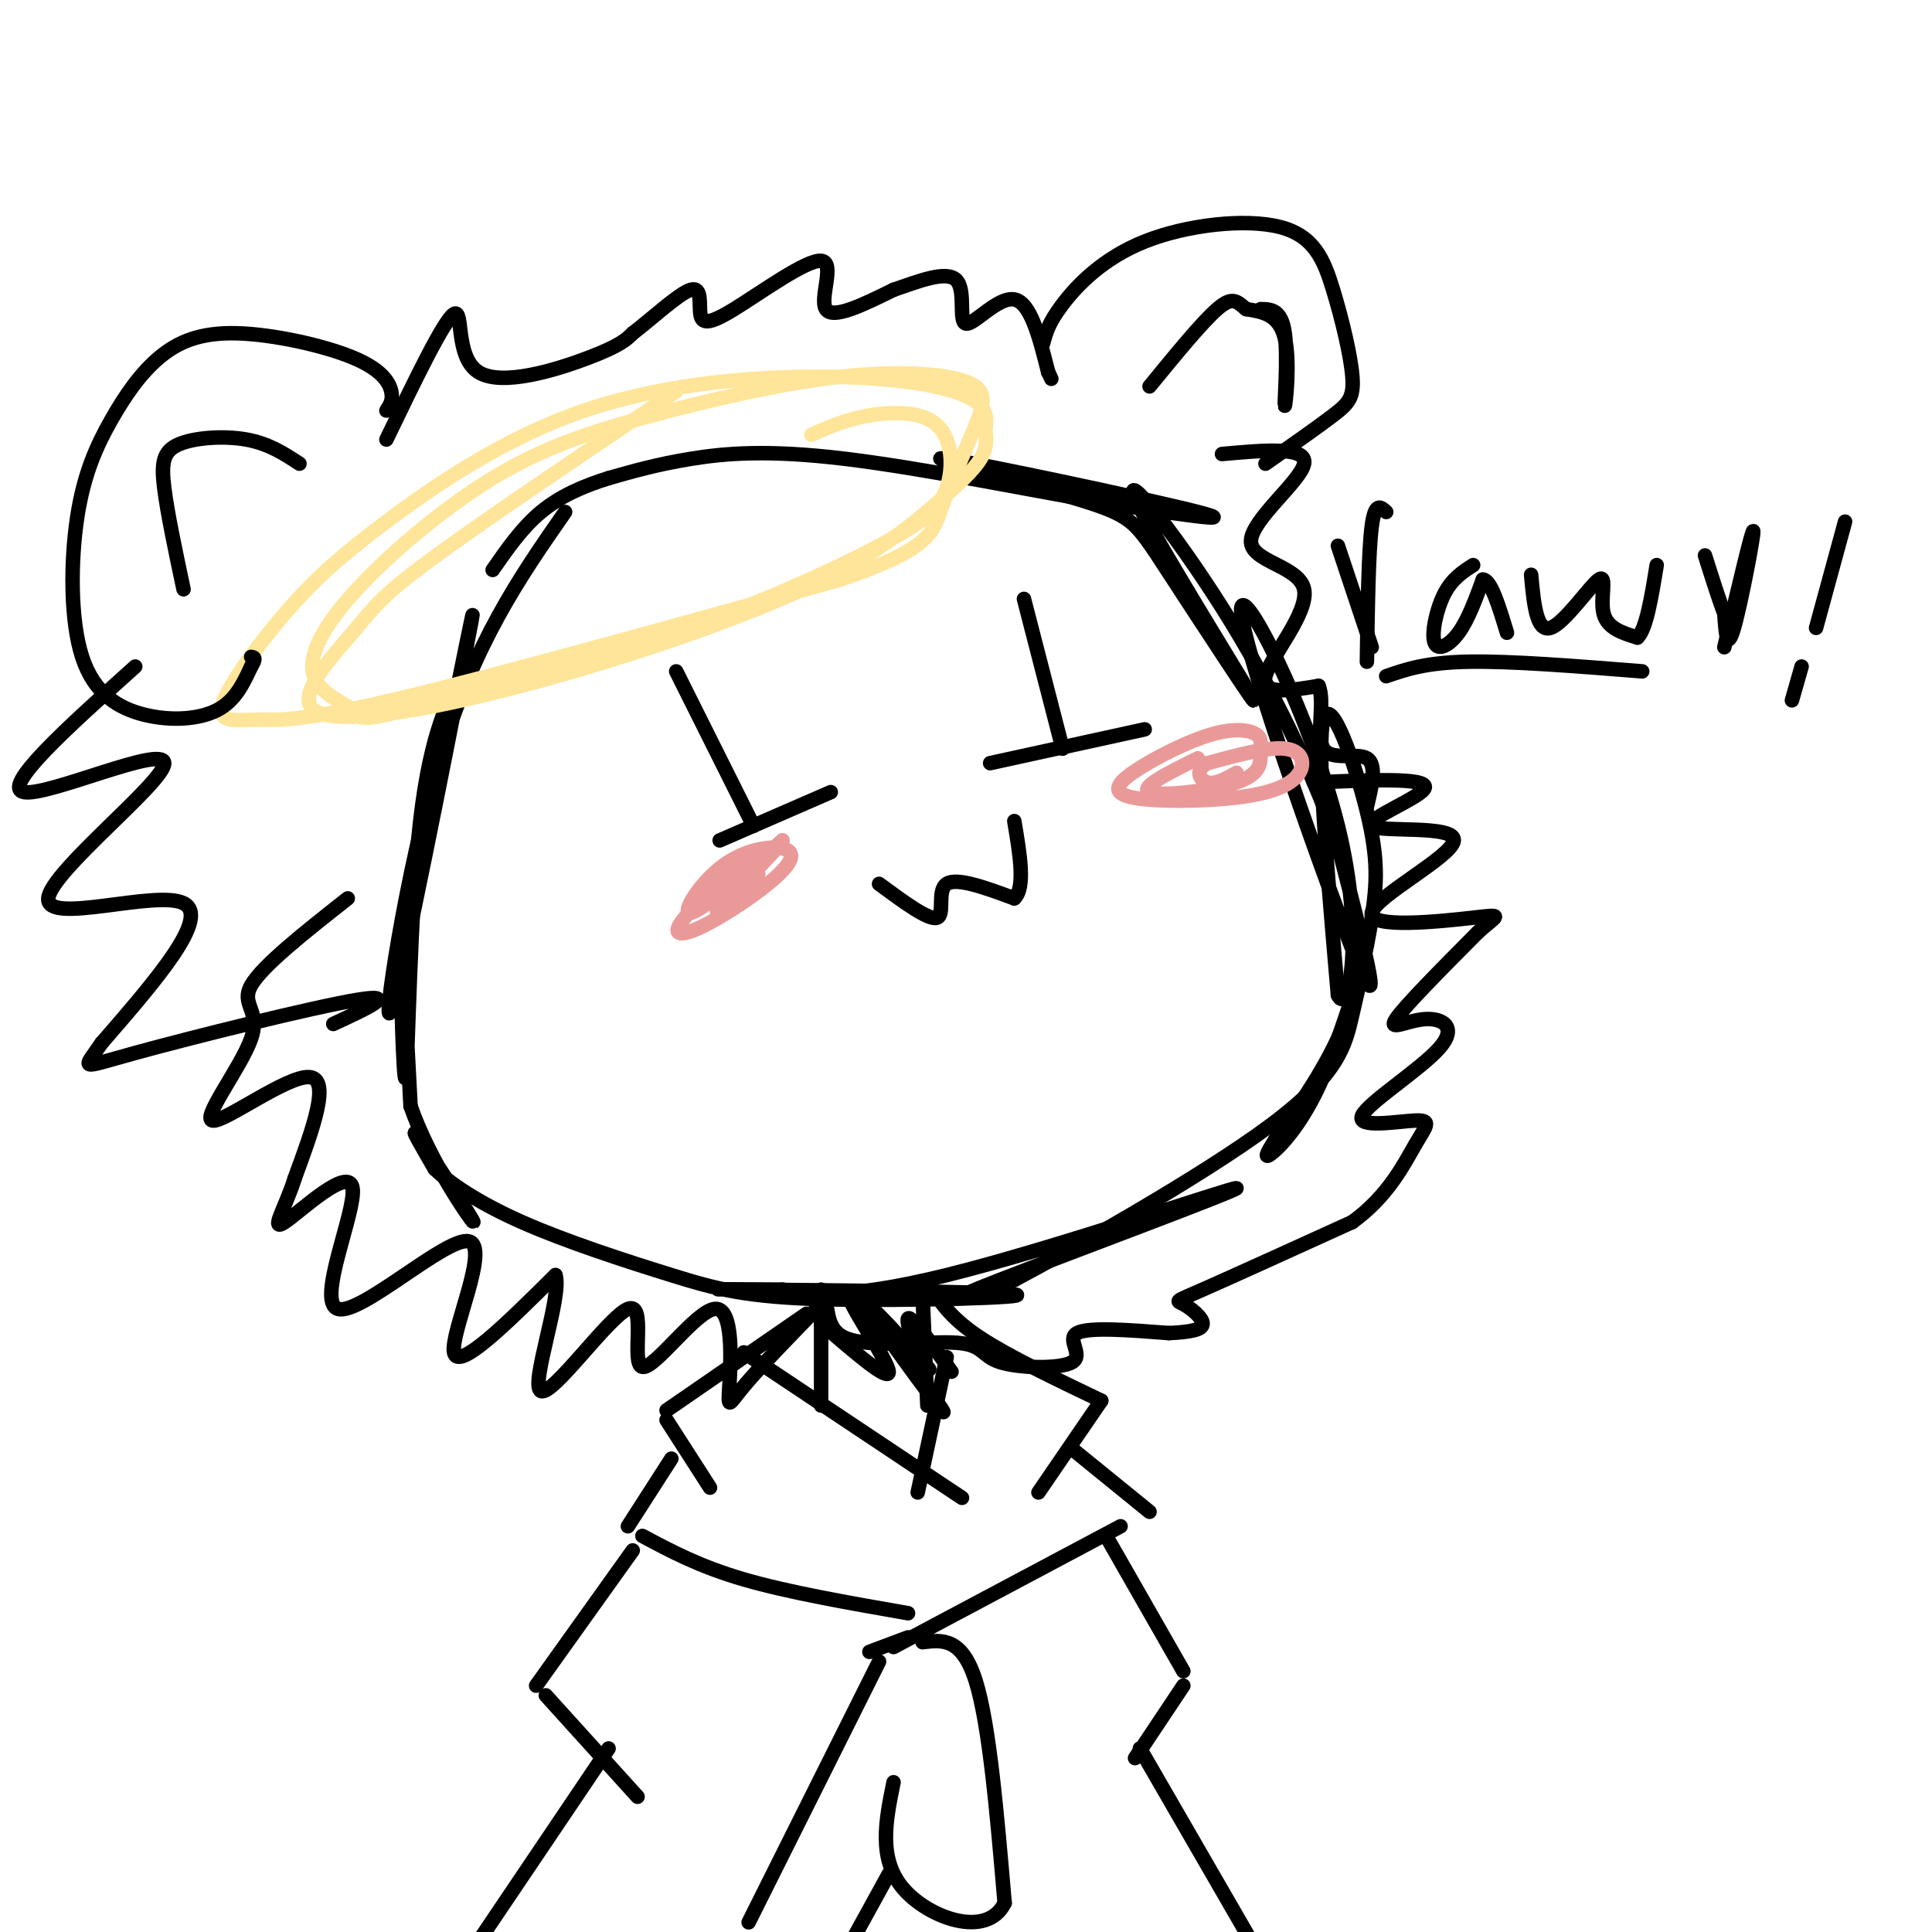 <svg viewBox='0 0 400 400' version='1.1' xmlns='http://www.w3.org/2000/svg' xmlns:xlink='http://www.w3.org/1999/xlink'><g fill='none' stroke='rgb(0,0,0)' stroke-width='3' stroke-linecap='round' stroke-linejoin='round'><path d='M117,106c-9.405,13.506 -18.810,27.012 -26,51c-7.190,23.988 -12.167,58.458 -10,52c2.167,-6.458 11.476,-53.845 15,-72c3.524,-18.155 1.262,-7.077 -1,4'/><path d='M95,141c-1.807,3.458 -5.825,10.102 -8,29c-2.175,18.898 -2.509,50.049 -3,53c-0.491,2.951 -1.140,-22.300 -1,-26c0.140,-3.700 1.070,14.150 2,32'/><path d='M85,229c3.940,11.464 12.792,24.125 13,24c0.208,-0.125 -8.226,-13.036 -11,-17c-2.774,-3.964 0.113,1.018 3,6'/><path d='M90,242c2.946,2.837 8.810,6.928 18,11c9.190,4.072 21.706,8.124 31,11c9.294,2.876 15.368,4.575 32,5c16.632,0.425 43.824,-0.424 39,-1c-4.824,-0.576 -41.664,-0.879 -55,-1c-13.336,-0.121 -3.168,-0.061 7,0'/><path d='M162,267c4.356,0.715 11.745,2.501 34,-3c22.255,-5.501 59.376,-18.289 60,-18c0.624,0.289 -35.250,13.654 -49,19c-13.750,5.346 -5.375,2.673 3,0'/><path d='M210,265c11.497,-6.107 38.739,-21.374 53,-32c14.261,-10.626 15.542,-16.613 17,-23c1.458,-6.387 3.092,-13.176 2,-10c-1.092,3.176 -4.909,16.317 -9,25c-4.091,8.683 -8.454,12.910 -10,14c-1.546,1.090 -0.273,-0.955 1,-3'/><path d='M264,236c2.699,-3.931 8.947,-12.258 13,-21c4.053,-8.742 5.911,-17.900 7,-25c1.089,-7.100 1.409,-12.142 -1,-22c-2.409,-9.858 -7.545,-24.531 -9,-19c-1.455,5.531 0.773,31.265 3,57'/><path d='M277,206c2.072,4.783 5.751,-11.759 0,-35c-5.751,-23.241 -20.933,-53.180 -20,-44c0.933,9.180 17.981,57.480 24,72c6.019,14.520 1.010,-4.740 -4,-24'/><path d='M277,175c-3.943,-11.805 -11.799,-29.319 -22,-46c-10.201,-16.681 -22.746,-32.530 -20,-26c2.746,6.530 20.785,35.437 24,41c3.215,5.563 -8.392,-12.219 -20,-30'/><path d='M239,114c-4.475,-6.466 -5.663,-7.630 -17,-11c-11.337,-3.370 -32.821,-8.946 -26,-8c6.821,0.946 41.949,8.413 52,11c10.051,2.587 -4.974,0.293 -20,-2'/><path d='M228,104c-13.381,-2.298 -36.833,-7.042 -53,-9c-16.167,-1.958 -25.048,-1.131 -32,0c-6.952,1.131 -11.976,2.565 -17,4'/><path d='M126,99c-5.311,1.644 -10.089,3.756 -14,7c-3.911,3.244 -6.956,7.622 -10,12'/><path d='M212,124c0.000,0.000 8.000,31.000 8,31'/><path d='M140,139c0.000,0.000 16.000,32.000 16,32'/></g>
<g fill='none' stroke='rgb(234,153,153)' stroke-width='3' stroke-linecap='round' stroke-linejoin='round'><path d='M154,178c-5.577,5.164 -11.154,10.328 -13,13c-1.846,2.672 0.041,2.851 4,1c3.959,-1.851 9.992,-5.734 14,-9c4.008,-3.266 5.992,-5.917 4,-7c-1.992,-1.083 -7.959,-0.599 -13,3c-5.041,3.599 -9.154,10.314 -7,10c2.154,-0.314 10.577,-7.657 19,-15'/><path d='M162,174c-0.289,1.089 -10.511,11.311 -13,14c-2.489,2.689 2.756,-2.156 8,-7'/><path d='M248,157c-6.117,3.032 -12.234,6.065 -10,7c2.234,0.935 12.820,-0.226 18,-2c5.180,-1.774 4.955,-4.160 5,-6c0.045,-1.840 0.360,-3.134 -1,-4c-1.360,-0.866 -4.395,-1.303 -9,0c-4.605,1.303 -10.782,4.346 -15,7c-4.218,2.654 -6.478,4.918 -2,6c4.478,1.082 15.695,0.981 23,0c7.305,-0.981 10.697,-2.841 12,-5c1.303,-2.159 0.515,-4.617 -3,-5c-3.515,-0.383 -9.758,1.308 -16,3'/><path d='M250,158c-2.756,1.444 -1.644,3.556 0,4c1.644,0.444 3.822,-0.778 6,-2'/></g>
<g fill='none' stroke='rgb(0,0,0)' stroke-width='3' stroke-linecap='round' stroke-linejoin='round'><path d='M182,183c5.156,3.800 10.311,7.600 12,7c1.689,-0.600 -0.089,-5.600 2,-7c2.089,-1.400 8.044,0.800 14,3'/><path d='M210,186c2.333,-2.167 1.167,-9.083 0,-16'/></g>
<g fill='none' stroke='rgb(255,229,153)' stroke-width='3' stroke-linecap='round' stroke-linejoin='round'><path d='M140,81c-20.188,13.578 -40.375,27.155 -51,35c-10.625,7.845 -11.686,9.957 -16,15c-4.314,5.043 -11.881,13.018 -8,16c3.881,2.982 19.208,0.970 39,-4c19.792,-4.970 44.047,-12.899 60,-20c15.953,-7.101 23.603,-13.373 29,-18c5.397,-4.627 8.542,-7.608 10,-10c1.458,-2.392 1.229,-4.196 1,-6'/><path d='M204,89c0.354,-2.241 0.740,-4.843 -4,-7c-4.740,-2.157 -14.605,-3.869 -29,-4c-14.395,-0.131 -33.321,1.319 -50,7c-16.679,5.681 -31.111,15.593 -41,23c-9.889,7.407 -15.235,12.311 -21,19c-5.765,6.689 -11.947,15.164 -13,19c-1.053,3.836 3.024,3.033 7,3c3.976,-0.033 7.850,0.705 28,-4c20.150,-4.705 56.575,-14.852 93,-25'/><path d='M174,120c18.762,-6.368 19.167,-9.789 21,-15c1.833,-5.211 5.092,-12.212 7,-17c1.908,-4.788 2.463,-7.363 -2,-9c-4.463,-1.637 -13.944,-2.337 -26,-1c-12.056,1.337 -26.689,4.710 -39,8c-12.311,3.290 -22.302,6.497 -33,13c-10.698,6.503 -22.104,16.300 -29,24c-6.896,7.700 -9.281,13.301 -8,17c1.281,3.699 6.230,5.496 8,7c1.770,1.504 0.363,2.715 11,0c10.637,-2.715 33.319,-9.358 56,-16'/><path d='M140,131c17.344,-6.023 32.703,-13.081 42,-18c9.297,-4.919 12.533,-7.700 14,-12c1.467,-4.300 1.164,-10.119 -2,-13c-3.164,-2.881 -9.190,-2.823 -14,-2c-4.810,0.823 -8.405,2.412 -12,4'/></g>
<g fill='none' stroke='rgb(0,0,0)' stroke-width='3' stroke-linecap='round' stroke-linejoin='round'><path d='M170,267c0.000,0.000 0.000,24.000 0,24'/><path d='M191,268c0.000,0.000 1.000,23.000 1,23'/><path d='M170,274c7.067,6.111 14.133,12.222 14,10c-0.133,-2.222 -7.467,-12.778 -8,-15c-0.533,-2.222 5.733,3.889 12,10'/><path d='M188,279c3.483,3.289 6.191,6.510 3,3c-3.191,-3.510 -12.282,-13.753 -11,-11c1.282,2.753 12.938,18.501 15,21c2.062,2.499 -5.469,-8.250 -13,-19'/><path d='M182,273c-0.262,-0.524 5.583,7.667 7,8c1.417,0.333 -1.595,-7.190 -1,-8c0.595,-0.810 4.798,5.095 9,11'/><path d='M154,280c17.750,11.833 35.500,23.667 42,28c6.500,4.333 1.750,1.167 -3,-2'/><path d='M167,272c0.000,0.000 -29.000,20.000 -29,20'/><path d='M138,294c0.000,0.000 9.000,14.000 9,14'/><path d='M139,302c0.000,0.000 -9.000,14.000 -9,14'/><path d='M133,318c5.917,3.167 11.833,6.333 21,9c9.167,2.667 21.583,4.833 34,7'/><path d='M193,267c2.083,3.083 4.167,6.167 10,10c5.833,3.833 15.417,8.417 25,13'/><path d='M228,290c0.000,0.000 -13.000,19.000 -13,19'/><path d='M222,300c0.000,0.000 16.000,13.000 16,13'/><path d='M232,316c0.000,0.000 -47.000,25.000 -47,25'/><path d='M190,309c0.000,0.000 6.000,-28.000 6,-28'/><path d='M131,321c0.000,0.000 -20.000,28.000 -20,28'/><path d='M113,351c0.000,0.000 19.000,21.000 19,21'/><path d='M126,362c0.000,0.000 -29.000,43.000 -29,43'/><path d='M155,398c0.000,0.000 27.000,-54.000 27,-54'/><path d='M191,340c4.083,-0.500 8.167,-1.000 11,8c2.833,9.000 4.417,27.500 6,46'/><path d='M208,394c-3.644,7.467 -15.756,3.133 -21,-3c-5.244,-6.133 -3.622,-14.067 -2,-22'/><path d='M180,342c0.000,0.000 8.000,-3.000 8,-3'/><path d='M229,318c0.000,0.000 16.000,28.000 16,28'/><path d='M245,349c0.000,0.000 -10.000,15.000 -10,15'/><path d='M236,362c0.000,0.000 26.000,45.000 26,45'/><path d='M184,388c0.000,0.000 -11.000,20.000 -11,20'/><path d='M283,137c0.167,-11.417 0.333,-22.833 1,-28c0.667,-5.167 1.833,-4.083 3,-3'/><path d='M284,134c0.000,0.000 -7.000,-21.000 -7,-21'/><path d='M305,117c-2.190,1.411 -4.381,2.821 -6,6c-1.619,3.179 -2.667,8.125 -2,10c0.667,1.875 3.048,0.679 5,-2c1.952,-2.679 3.476,-6.839 5,-11'/><path d='M307,120c1.667,0.000 3.333,5.500 5,11'/><path d='M317,119c0.548,5.958 1.095,11.917 4,11c2.905,-0.917 8.167,-8.708 10,-10c1.833,-1.292 0.238,3.917 1,7c0.762,3.083 3.881,4.042 7,5'/><path d='M339,132c1.833,-1.667 2.917,-8.333 4,-15'/><path d='M357,134c2.933,-12.422 5.867,-24.844 6,-24c0.133,0.844 -2.533,14.956 -4,20c-1.467,5.044 -1.733,1.022 -2,-3'/><path d='M357,127c-1.000,-2.500 -2.500,-7.250 -4,-12'/><path d='M287,140c4.083,-1.417 8.167,-2.833 17,-3c8.833,-0.167 22.417,0.917 36,2'/><path d='M382,108c0.000,0.000 -6.000,22.000 -6,22'/><path d='M373,138c0.000,0.000 -2.000,7.000 -2,7'/><path d='M72,186c-8.860,6.982 -17.719,13.965 -20,18c-2.281,4.035 2.018,5.123 0,11c-2.018,5.877 -10.351,16.544 -8,17c2.351,0.456 15.386,-9.298 20,-9c4.614,0.298 0.807,10.649 -3,21'/><path d='M61,244c-1.941,6.209 -5.294,11.233 -2,9c3.294,-2.233 13.236,-11.723 14,-7c0.764,4.723 -7.651,23.658 -3,25c4.651,1.342 22.368,-14.908 27,-14c4.632,0.908 -3.819,18.974 -3,23c0.819,4.026 10.910,-5.987 21,-16'/><path d='M115,264c1.464,4.257 -5.377,22.901 -3,24c2.377,1.099 13.971,-15.347 18,-17c4.029,-1.653 0.494,11.488 3,12c2.506,0.512 11.053,-11.605 15,-12c3.947,-0.395 3.293,10.932 3,16c-0.293,5.068 -0.227,3.877 3,0c3.227,-3.877 9.613,-10.438 16,-17'/><path d='M170,270c2.290,-1.047 0.014,4.836 5,7c4.986,2.164 17.234,0.610 23,1c5.766,0.390 5.051,2.723 9,4c3.949,1.277 12.563,1.498 15,0c2.437,-1.498 -1.304,-4.714 1,-6c2.304,-1.286 10.652,-0.643 19,0'/><path d='M242,276c4.732,-0.214 7.062,-0.748 7,-2c-0.062,-1.252 -2.517,-3.222 -4,-4c-1.483,-0.778 -1.995,-0.365 4,-3c5.995,-2.635 18.498,-8.317 31,-14'/><path d='M280,253c7.491,-5.450 10.718,-12.074 13,-16c2.282,-3.926 3.617,-5.154 0,-5c-3.617,0.154 -12.187,1.690 -11,-1c1.187,-2.690 12.133,-9.608 16,-14c3.867,-4.392 0.657,-6.259 -3,-6c-3.657,0.259 -7.759,2.646 -6,0c1.759,-2.646 9.380,-10.323 17,-18'/><path d='M306,193c4.046,-3.643 5.662,-3.751 -1,-3c-6.662,0.751 -21.600,2.362 -21,-1c0.600,-3.362 16.738,-11.695 17,-15c0.262,-3.305 -15.353,-1.582 -17,-3c-1.647,-1.418 10.672,-5.977 11,-8c0.328,-2.023 -11.336,-1.512 -23,-1'/><path d='M28,138c-13.982,12.555 -27.965,25.110 -23,26c4.965,0.890 28.877,-9.885 29,-6c0.123,3.885 -23.544,22.431 -24,28c-0.456,5.569 22.298,-1.837 28,1c5.702,2.837 -5.649,15.919 -17,29'/><path d='M21,216c-3.845,5.655 -4.958,5.292 7,2c11.958,-3.292 36.988,-9.512 46,-11c9.012,-1.488 2.006,1.756 -5,5'/><path d='M80,85c0.713,-1.070 1.425,-2.139 1,-4c-0.425,-1.861 -1.988,-4.513 -8,-7c-6.012,-2.487 -16.475,-4.808 -24,-5c-7.525,-0.192 -12.114,1.746 -16,5c-3.886,3.254 -7.069,7.824 -10,13c-2.931,5.176 -5.611,10.959 -7,20c-1.389,9.041 -1.486,21.341 1,29c2.486,7.659 7.554,10.677 13,12c5.446,1.323 11.270,0.949 15,-1c3.730,-1.949 5.365,-5.475 7,-9'/><path d='M52,138c1.167,-1.833 0.583,-1.917 0,-2'/><path d='M38,122c-1.679,-7.917 -3.357,-15.833 -4,-21c-0.643,-5.167 -0.250,-7.583 3,-9c3.250,-1.417 9.357,-1.833 14,-1c4.643,0.833 7.821,2.917 11,5'/><path d='M216,71c0.535,-2.070 1.070,-4.140 4,-8c2.930,-3.860 8.255,-9.510 17,-13c8.745,-3.490 20.910,-4.819 28,-3c7.090,1.819 9.107,6.787 11,13c1.893,6.213 3.664,13.673 4,18c0.336,4.327 -0.761,5.522 -4,8c-3.239,2.478 -8.619,6.239 -14,10'/><path d='M261,64c2.161,0.036 4.321,0.071 5,5c0.679,4.929 -0.125,14.750 0,15c0.125,0.250 1.179,-9.071 0,-14c-1.179,-4.929 -4.589,-5.464 -8,-6'/><path d='M258,64c-1.956,-1.644 -2.844,-2.756 -6,0c-3.156,2.756 -8.578,9.378 -14,16'/><path d='M80,91c5.982,-12.405 11.964,-24.810 14,-26c2.036,-1.190 0.125,8.833 5,12c4.875,3.167 16.536,-0.524 23,-3c6.464,-2.476 7.732,-3.738 9,-5'/><path d='M131,69c4.022,-3.076 9.578,-8.265 12,-9c2.422,-0.735 1.710,2.985 2,5c0.290,2.015 1.583,2.323 7,-1c5.417,-3.323 14.958,-10.279 18,-10c3.042,0.279 -0.417,7.794 1,10c1.417,2.206 7.708,-0.897 14,-4'/><path d='M185,60c5.126,-1.745 10.941,-4.107 13,-2c2.059,2.107 0.362,8.683 2,9c1.638,0.317 6.611,-5.624 10,-5c3.389,0.624 5.195,7.812 7,15'/><path d='M217,77c1.167,2.500 0.583,1.250 0,0'/><path d='M253,94c8.845,-0.804 17.691,-1.608 17,2c-0.691,3.608 -10.917,11.627 -11,16c-0.083,4.373 9.978,5.100 11,10c1.022,4.900 -6.994,13.971 -8,18c-1.006,4.029 4.997,3.014 11,2'/><path d='M273,142c1.393,3.250 -0.625,10.375 1,13c1.625,2.625 6.893,0.750 9,2c2.107,1.250 1.054,5.625 0,10'/><path d='M149,174c0.000,0.000 23.000,-10.000 23,-10'/><path d='M205,158c0.000,0.000 32.000,-7.000 32,-7'/></g>
</svg>